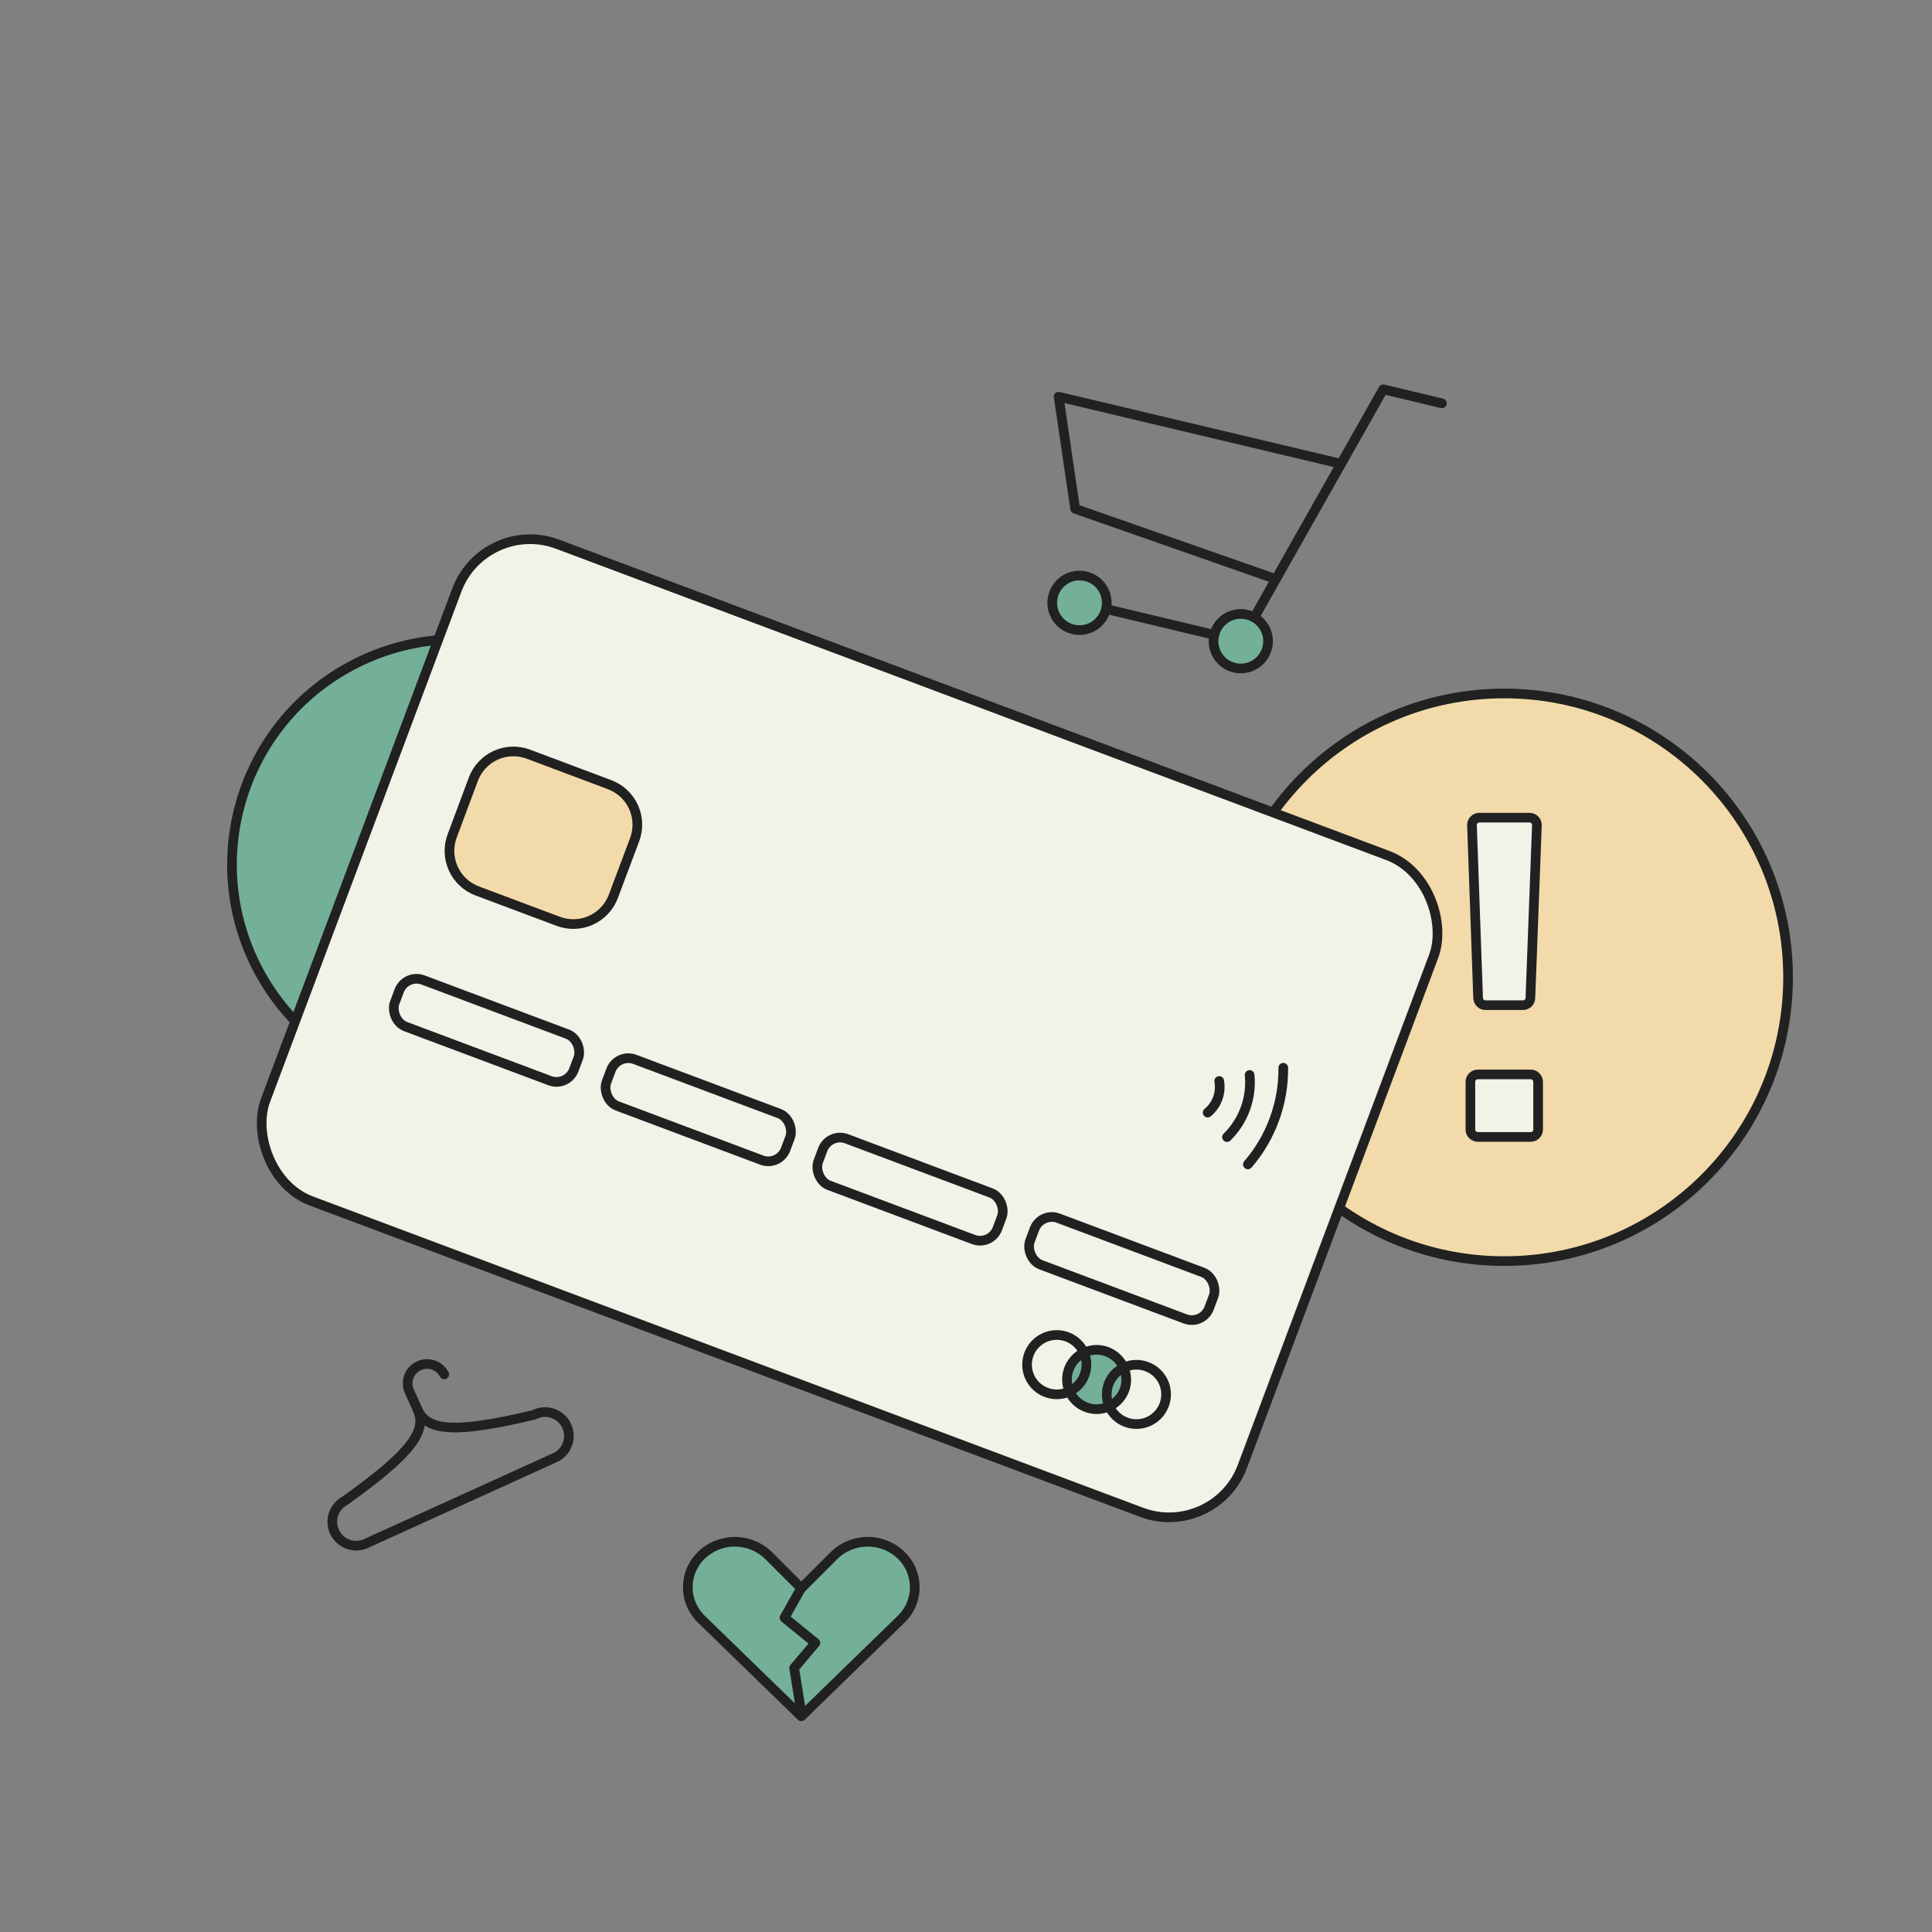 <svg width="500" height="500" viewBox="0 0 500 500" fill="none" xmlns="http://www.w3.org/2000/svg">
<rect x="0" y="0" width="500" height="500" fill="#808080" stroke="none"/>
<path d="M462.75 252.921C462.75 293.487 429.865 326.372 389.299 326.372C348.733 326.372 315.848 293.487 315.848 252.921C315.848 212.356 348.733 179.471 389.299 179.471C429.865 179.471 462.75 212.356 462.75 252.921Z" fill="#F3DAAA" stroke="#212121" stroke-width="2.5"/>
<path d="M380.948 213.594L382.537 258.289C382.574 259.323 383.423 260.142 384.458 260.142H394.142C395.176 260.142 396.024 259.325 396.063 258.293L397.746 213.598C397.787 212.509 396.915 211.604 395.825 211.604H382.868C381.78 211.604 380.909 212.506 380.948 213.594ZM380.537 279.985V292.318C380.537 293.38 381.397 294.24 382.459 294.24H396.14C397.202 294.24 398.062 293.38 398.062 292.318V279.985C398.062 278.924 397.202 278.063 396.14 278.063H382.459C381.397 278.063 380.537 278.924 380.537 279.985Z" fill="#F2F2E8" stroke="#212121" stroke-width="2.5"/>
<path d="M67.857 252.9C51.758 225.016 61.312 189.36 89.196 173.261C109.344 161.629 133.552 163.388 151.508 175.784L84.648 271.341C77.984 266.629 72.208 260.435 67.857 252.9Z" fill="#73B097" stroke="#212121" stroke-width="2.5"/>
<rect x="125.343" y="133.73" width="269.983" height="181.533" rx="20.252" transform="rotate(20.554 125.343 133.73)" fill="#F2F2E8" stroke="#212121" stroke-width="2.5"/>
<path d="M314.258 164.297C313.934 165.655 314.016 167.077 314.5 168.387C314.982 169.695 315.843 170.832 316.972 171.652C318.101 172.472 319.449 172.94 320.842 172.993C322.237 173.048 323.617 172.688 324.805 171.958C325.995 171.229 326.942 170.163 327.525 168.896C328.109 167.628 328.305 166.217 328.086 164.838C327.867 163.46 327.244 162.177 326.297 161.153C325.35 160.129 324.119 159.408 322.763 159.083C321.863 158.865 320.927 158.827 320.012 158.971C319.096 159.115 318.217 159.438 317.428 159.923C316.636 160.407 315.95 161.044 315.405 161.793C314.862 162.545 314.473 163.396 314.258 164.297Z" fill="#73B097"/>
<path d="M272.515 154.365C272.188 155.721 272.273 157.144 272.757 158.454C273.239 159.762 274.1 160.899 275.229 161.719C276.358 162.539 277.706 163.007 279.099 163.06C280.494 163.116 281.873 162.756 283.062 162.025C284.252 161.296 285.198 160.231 285.782 158.963C286.366 157.695 286.562 156.284 286.343 154.906C286.123 153.527 285.501 152.245 284.554 151.22C283.607 150.197 282.376 149.475 281.02 149.151C280.119 148.933 279.184 148.894 278.268 149.038C277.353 149.183 276.474 149.506 275.684 149.991C274.893 150.474 274.207 151.111 273.662 151.861C273.119 152.612 272.73 153.464 272.515 154.365Z" fill="#73B097"/>
<path d="M314.256 164.295C313.932 165.653 314.014 167.075 314.498 168.385C314.98 169.693 315.841 170.83 316.97 171.65C318.099 172.47 319.447 172.938 320.84 172.991C322.235 173.046 323.615 172.686 324.803 171.956C325.993 171.227 326.94 170.161 327.523 168.894C328.107 167.626 328.303 166.215 328.084 164.836C327.865 163.458 327.242 162.175 326.295 161.151C325.348 160.127 324.117 159.406 322.761 159.081C321.861 158.863 320.925 158.825 320.01 158.969C319.094 159.113 318.215 159.436 317.426 159.921C316.634 160.405 315.948 161.042 315.403 161.792C314.86 162.543 314.471 163.394 314.256 164.295Z" stroke="#212121" stroke-width="2.5" stroke-linecap="round" stroke-linejoin="round"/>
<path d="M272.515 154.365C272.188 155.721 272.273 157.144 272.757 158.454C273.239 159.762 274.1 160.899 275.229 161.719C276.358 162.539 277.706 163.007 279.099 163.06C280.494 163.116 281.873 162.756 283.062 162.025C284.252 161.296 285.198 160.231 285.782 158.963C286.366 157.695 286.562 156.284 286.343 154.906C286.123 153.527 285.501 152.245 284.554 151.22C283.607 150.197 282.376 149.475 281.02 149.151C280.119 148.933 279.184 148.894 278.268 149.038C277.353 149.183 276.474 149.506 275.684 149.991C274.893 150.474 274.207 151.111 273.662 151.861C273.119 152.612 272.73 153.464 272.515 154.365Z" stroke="#212121" stroke-width="2.5" stroke-linecap="round" stroke-linejoin="round"/>
<path d="M314.26 164.303L286.261 157.617" stroke="#212121" stroke-width="2.5" stroke-linecap="round" stroke-linejoin="round"/>
<path d="M373.164 104.383L357.976 100.748L324.61 159.783" stroke="#212121" stroke-width="2.5" stroke-linecap="round" stroke-linejoin="round"/>
<path d="M330.209 149.868L278.252 131.676L273.975 102.669L347.067 120.035" stroke="#212121" stroke-width="2.5" stroke-linecap="round" stroke-linejoin="round"/>
<path d="M114.972 355.697C114.378 354.561 113.371 353.692 112.158 353.273C110.945 352.857 109.617 352.918 108.448 353.445C107.279 353.975 106.357 354.931 105.871 356.119C105.385 357.307 105.372 358.638 105.834 359.834L108.081 364.838" stroke="#212121" stroke-width="2.5" stroke-linecap="round" stroke-linejoin="round"/>
<path d="M143.262 377.399C144.049 377.098 144.766 376.638 145.37 376.047C145.973 375.458 146.449 374.751 146.769 373.972C147.088 373.19 147.245 372.354 147.23 371.51C147.214 370.666 147.026 369.836 146.676 369.07C146.328 368.301 145.825 367.613 145.2 367.046C144.576 366.479 143.841 366.049 143.043 365.775C142.245 365.503 141.4 365.399 140.559 365.466C139.718 365.53 138.9 365.77 138.155 366.165C117.628 371.067 110.581 370.352 108.079 364.837C110.581 370.352 106.445 376.125 89.287 388.377C87.896 389.114 86.838 390.355 86.33 391.844C85.822 393.336 85.902 394.965 86.554 396.397C87.205 397.83 88.379 398.961 89.836 399.558C91.293 400.157 92.923 400.176 94.393 399.611L143.262 377.399Z" stroke="#212121" stroke-width="2.5" stroke-linecap="round" stroke-linejoin="round"/>
<path d="M290.992 359.69C291.524 358.269 291.622 356.721 291.274 355.241C290.926 353.764 290.147 352.423 289.036 351.388C287.926 350.351 286.535 349.669 285.035 349.425C283.536 349.18 281.999 349.387 280.617 350.016C279.235 350.646 278.071 351.672 277.274 352.962C276.473 354.253 276.077 355.752 276.128 357.269C276.182 358.786 276.684 360.254 277.569 361.487C278.457 362.72 279.69 363.661 281.112 364.193C282.056 364.549 283.06 364.715 284.07 364.682C285.08 364.648 286.07 364.415 286.989 363.997C287.907 363.58 288.734 362.982 289.42 362.243C290.109 361.505 290.642 360.637 290.992 359.69Z" fill="#73B097"/>
<path d="M301.294 363.562C300.762 364.983 299.821 366.216 298.588 367.104C297.355 367.989 295.887 368.492 294.37 368.545C292.853 368.596 291.354 368.2 290.063 367.4C288.772 366.602 287.747 365.439 287.117 364.057C286.488 362.675 286.281 361.137 286.526 359.638C286.77 358.139 287.452 356.747 288.489 355.638C289.524 354.527 290.864 353.747 292.342 353.399C293.822 353.052 295.37 353.149 296.791 353.681C297.738 354.031 298.606 354.565 299.344 355.253C300.083 355.94 300.681 356.766 301.098 357.684C301.516 358.604 301.749 359.594 301.783 360.603C301.816 361.613 301.65 362.618 301.294 363.562Z" stroke="#212121" stroke-width="2.5" stroke-linecap="round" stroke-linejoin="round"/>
<path d="M291.004 359.701C290.472 361.123 289.531 362.356 288.298 363.244C287.065 364.129 285.597 364.631 284.08 364.685C282.561 364.737 281.064 364.34 279.773 363.539C278.482 362.742 277.457 361.578 276.827 360.196C276.198 358.814 275.991 357.277 276.235 355.777C276.48 354.278 277.162 352.887 278.198 351.777C279.234 350.666 280.574 349.887 282.052 349.539C283.531 349.19 285.08 349.289 286.501 349.821C288.398 350.548 289.933 351.991 290.774 353.839C291.617 355.687 291.699 357.793 291.004 359.701Z" stroke="#212121" stroke-width="2.5" stroke-linecap="round" stroke-linejoin="round"/>
<path d="M280.67 355.862C280.138 357.284 279.197 358.517 277.964 359.405C276.732 360.29 275.263 360.792 273.746 360.846C272.228 360.899 270.73 360.501 269.44 359.7C268.149 358.903 267.123 357.74 266.494 356.357C265.864 354.975 265.657 353.438 265.902 351.939C266.146 350.439 266.828 349.048 267.865 347.938C268.9 346.827 270.241 346.048 271.718 345.7C273.199 345.352 274.746 345.45 276.167 345.982C277.114 346.332 277.982 346.866 278.72 347.554C279.459 348.24 280.057 349.067 280.474 349.985C280.893 350.904 281.126 351.894 281.159 352.904C281.192 353.914 281.026 354.919 280.67 355.862Z" stroke="#212121" stroke-width="2.5" stroke-linecap="round" stroke-linejoin="round"/>
<path d="M157.789 203.083C160.526 204.114 162.743 206.188 163.954 208.85C165.165 211.512 165.272 214.546 164.251 217.287L158.726 231.993C157.695 234.729 155.62 236.947 152.959 238.157C150.296 239.369 147.263 239.475 144.522 238.454L123.476 230.565C120.739 229.533 118.521 227.461 117.311 224.798C116.099 222.136 115.993 219.102 117.014 216.362L122.514 201.629C123.544 198.893 125.619 196.675 128.28 195.464C130.943 194.253 133.976 194.147 136.717 195.168L157.789 203.083Z" fill="#F3DAAA" stroke="#212121" stroke-width="2.5" stroke-linecap="round" stroke-linejoin="round"/>
<path d="M315.524 279.757C315.801 281.265 315.669 282.818 315.144 284.257C314.619 285.697 313.721 286.971 312.539 287.947M323.401 278.196C323.687 281.144 323.31 284.118 322.298 286.902C321.285 289.685 319.663 292.207 317.551 294.283M332.112 276.336C332.197 285.509 328.94 294.398 322.951 301.346" stroke="#212121" stroke-width="2.5" stroke-linecap="round" stroke-linejoin="round"/>
<rect x="104.988" y="251.93" width="49.512" height="12.879" rx="4.797" transform="rotate(20.554 104.988 251.93)" stroke="#212121" stroke-width="2.5"/>
<rect x="159.794" y="272.48" width="49.512" height="12.879" rx="4.797" transform="rotate(20.554 159.794 272.48)" stroke="#212121" stroke-width="2.5"/>
<rect x="214.6" y="293.027" width="49.512" height="12.879" rx="4.797" transform="rotate(20.554 214.6 293.027)" stroke="#212121" stroke-width="2.5"/>
<rect x="269.405" y="313.578" width="49.512" height="12.879" rx="4.797" transform="rotate(20.554 269.405 313.578)" stroke="#212121" stroke-width="2.5"/>
<path d="M233.158 419.115C234.291 418.04 235.192 416.746 235.808 415.311C236.424 413.877 236.742 412.332 236.742 410.771C236.742 409.209 236.424 407.664 235.808 406.23C235.192 404.795 234.291 403.501 233.158 402.426C230.841 400.226 227.768 399 224.573 399C221.377 399 218.304 400.226 215.987 402.426L207.371 411.042L198.755 402.426C196.437 400.226 193.364 399 190.169 399C186.974 399 183.901 400.226 181.583 402.426C180.451 403.501 179.55 404.795 178.934 406.23C178.317 407.664 178 409.209 178 410.771C178 412.332 178.317 413.877 178.934 415.311C179.55 416.746 180.451 418.04 181.583 419.115L207.371 444.18L233.158 419.115Z" fill="#73B097" stroke="#212121" stroke-width="2.5" stroke-linecap="round" stroke-linejoin="round"/>
<path d="M207.523 410.68L203.023 418.68L211.023 425.18L205.523 431.68L207.523 444.18" stroke="#212121" stroke-width="2.5" stroke-linejoin="round"/>
</svg>
